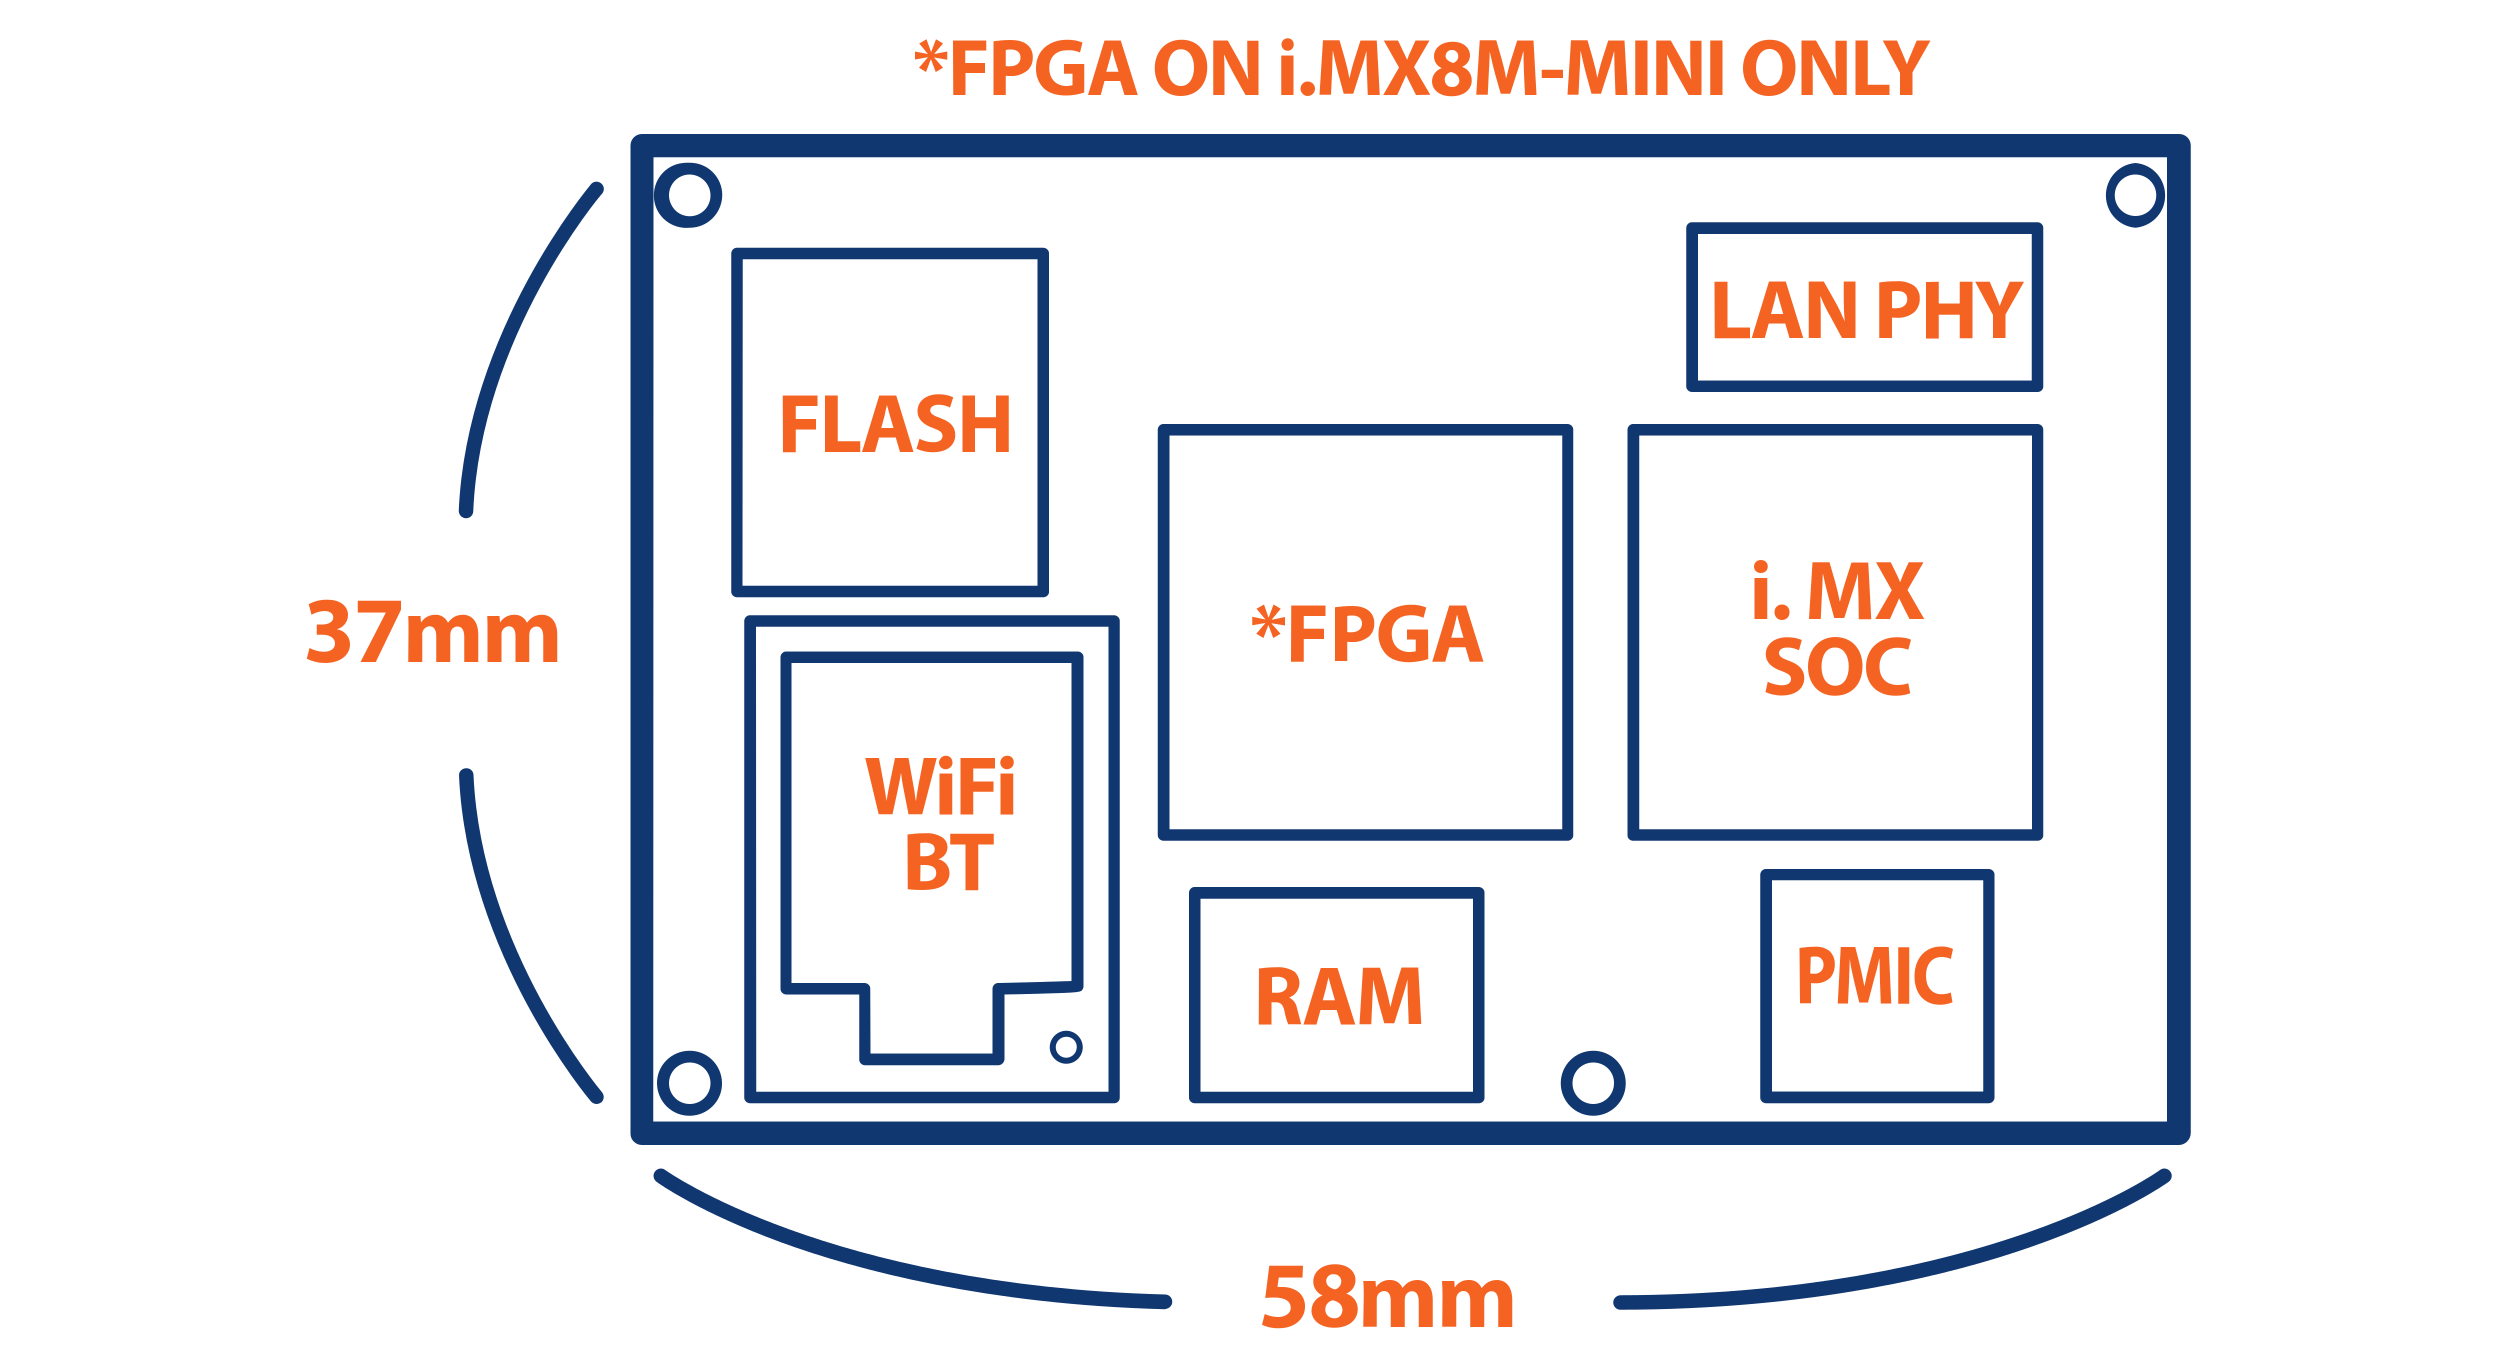 <?xml version="1.0" encoding="UTF-8"?> <svg xmlns="http://www.w3.org/2000/svg" xmlns:xlink="http://www.w3.org/1999/xlink" version="1.1" id="圖層_1" x="0px" y="0px" viewBox="0 0 1000 545" style="enable-background:new 0 0 1000 545;" xml:space="preserve"> <style type="text/css"> .st0{fill:#103770;} .st1{fill:#F56323;} </style> <path class="st0" d="M399.4,426.1H346c-1.2,0-2.3-1-2.3-2.2v-0.1l0,0v-26h-29.2c-1.2,0-2.3-1-2.3-2.2v-0.1l0,0V262.9 c0-1.2,1-2.3,2.2-2.3h0.1h116.6c1.2,0,2.3,1,2.3,2.2v0.1v131.5c0,0.3,0,0.7-0.2,1c-0.7,1.6-0.7,1.6-17.9,2.1 c-5.3,0.1-10.6,0.3-13.5,0.3v25.9C401.7,425,400.7,426,399.4,426.1z M348.2,421.4H397v-25.9c0-1.2,1-2.3,2.2-2.3h0.1 c9.5-0.2,24.1-0.6,29.3-0.8V265.2h-112v128h29.2c1.2,0,2.3,1,2.3,2.2v0.1l0,0L348.2,421.4z"></path> <path class="st0" d="M445.6,441.3H300c-1.2,0-2.3-1-2.3-2.2V439l0,0V248.4c0-1.2,1-2.3,2.2-2.3h0.1h145.6c1.2,0,2.3,1,2.3,2.2v0.1 l0,0v190.7c0,1.2-1,2.2-2.2,2.2C445.7,441.3,445.7,441.3,445.6,441.3z M302.5,436.7h140.9v-186h-141L302.5,436.7z"></path> <path class="st0" d="M426.5,425.5c-3.6,0-6.6-3-6.6-6.6s3-6.6,6.6-6.6s6.6,3,6.6,6.6l0,0C433.1,422.5,430.2,425.5,426.5,425.5z M426.5,414.7c-2.3,0-4.2,1.9-4.2,4.2s1.9,4.2,4.2,4.2c2.3,0,4.2-1.9,4.2-4.2l0,0c0.1-2.3-1.7-4.1-4-4.2 C426.7,414.7,426.6,414.7,426.5,414.7z"></path> <path class="st1" d="M351.5,325.8l-5.4-22.6h5.5l1.7,9.3c0.5,2.7,1,5.6,1.3,7.9l0,0c0.4-2.5,0.9-5.2,1.5-8l1.9-9.2h5.4l1.7,9.5 c0.5,2.7,0.9,5,1.2,7.6h0.1c0.3-2.5,0.8-5.2,1.3-7.9l1.8-9.2h5.2l-5.8,22.5h-5.5l-1.9-9.7c-0.5-2.3-0.8-4.4-1.1-6.9l0,0 c-0.4,2.5-0.8,4.7-1.3,6.9l-2.1,9.7h-5.5L351.5,325.8z"></path> <path class="st1" d="M381,304.9c0.1,1.5-1.1,2.7-2.6,2.8c-1.5,0.1-2.7-1.1-2.8-2.6c0-1.4,1.1-2.7,2.5-2.8h0.1 c1.4-0.1,2.6,0.9,2.7,2.2c0,0,0,0,0,0.1l0,0L381,304.9L381,304.9z M375.8,325.8v-16.4h5.1v16.4H375.8z"></path> <path class="st1" d="M384.2,303.2H398v4.2h-8.7v5.2h8.1v4.1h-8.1v9.1h-5.1L384.2,303.2z"></path> <path class="st1" d="M405.5,304.9c0.1,1.5-1.1,2.7-2.6,2.8c-1.5,0.1-2.7-1.1-2.8-2.6c0-1.4,1.1-2.7,2.5-2.8h0.2 c1.4-0.1,2.6,0.9,2.7,2.3l0,0L405.5,304.9L405.5,304.9z M400.2,325.8v-16.4h5.1v16.4H400.2z"></path> <path class="st1" d="M363,333.8c2.2-0.3,4.4-0.5,6.6-0.5c2.3-0.2,4.6,0.2,6.7,1.3c1.7,0.8,2.7,2.5,2.7,4.4c-0.1,2.2-1.6,4.1-3.7,4.7 l0,0c2.6,0.5,4.5,2.8,4.5,5.5c0,1.9-0.8,3.7-2.3,4.8c-1.7,1.3-4.4,2-8.9,2c-1.8,0-3.7-0.1-5.5-0.3L363,333.8z M368.1,342.5h1.7 c2.7,0,4.1-1.2,4.1-2.8s-1.3-2.6-3.6-2.6c-0.7,0-1.5,0-2.2,0.1V342.5z M368.1,352.5h2c2.3,0,4.4-0.9,4.4-3.3s-2-3.2-4.6-3.2h-1.7 L368.1,352.5z"></path> <path class="st1" d="M386.2,337.8h-6.1v-4.3h17.4v4.3h-6.2v18.3h-5.1L386.2,337.8z"></path> <path class="st1" d="M123.8,259.2c1.8,0.9,3.7,1.5,5.7,1.5c3,0,4.5-1.4,4.5-3.3c0-2.4-2.4-3.5-5-3.5h-2.3v-4.1h2.3 c1.9,0,4.3-0.8,4.3-2.8c0-1.5-1.2-2.6-3.6-2.6c-1.8,0.1-3.5,0.6-5.1,1.5l-1.1-4.2c2.3-1.3,4.9-1.9,7.6-1.8c5.2,0,8.1,2.7,8.1,6.1 c0,2.7-1.9,5.1-4.5,5.7l0,0c3,0.4,5.3,3,5.3,6c0,4.3-3.8,7.5-10,7.5c-2.5,0-5-0.6-7.3-1.7L123.8,259.2z"></path> <path class="st1" d="M160.4,240.3v3.6l-10.1,20.9h-6.1l10.1-19.7V245h-11.2v-4.7H160.4z"></path> <path class="st1" d="M163.4,252.3c0-2.3,0-4.2-0.1-5.9h4.9l0.2,2.5h0.1c1.2-1.9,3.3-3,5.6-3c2.2-0.1,4.2,1.2,5.1,3.2l0,0 c0.6-0.9,1.5-1.7,2.4-2.3c1.1-0.6,2.3-0.9,3.5-0.9c3.5,0,6.2,2.5,6.2,8v10.9h-5.6v-10c0-2.7-0.9-4.2-2.7-4.2c-1.2,0-2.3,0.8-2.7,2 c-0.1,0.5-0.2,1-0.2,1.5v10.7h-5.6v-10.4c0-2.3-0.8-3.9-2.7-3.9c-1.2,0.1-2.3,0.9-2.7,2c-0.2,0.5-0.3,1-0.2,1.5v10.8h-5.6 L163.4,252.3z"></path> <path class="st1" d="M195,252.3c0-2.3,0-4.2-0.1-5.9h4.9l0.2,2.5h0.1c1.2-1.9,3.3-3,5.6-3c2.2-0.1,4.2,1.2,5.1,3.2l0,0 c0.6-0.9,1.5-1.7,2.4-2.3c1.1-0.6,2.3-0.9,3.5-0.9c3.5,0,6.2,2.5,6.2,8v10.9h-5.6v-10c0-2.7-0.9-4.2-2.7-4.2c-1.2,0-2.3,0.8-2.7,2 c-0.1,0.5-0.2,1-0.2,1.5v10.7h-5.5v-10.4c0-2.3-0.8-3.9-2.7-3.9c-1.2,0.1-2.3,0.9-2.7,2c-0.2,0.5-0.2,1-0.2,1.5v10.8H195V252.3z"></path> <path class="st1" d="M521,511h-9.5l-0.5,3.8h1.6c2.3-0.1,4.5,0.5,6.4,1.7c2,1.4,3.1,3.8,3,6.2c0,4.6-3.9,8.6-10.4,8.6 c-2.3,0.1-4.7-0.4-6.8-1.4l1.1-4.3c1.7,0.8,3.6,1.2,5.5,1.2c2.3,0,4.9-1.2,4.9-3.7s-2-4.1-6.9-4.1c-1.1,0-2.2,0.1-3.3,0.2l1.6-12.9 h13.5L521,511z"></path> <path class="st1" d="M528.8,518.1c-2.1-1-3.5-3.1-3.5-5.4c0-4.2,3.7-7,8.7-7c5.7,0,8.2,3.3,8.2,6.3c0,2.4-1.4,4.5-3.6,5.4v0.1 c2.7,0.8,4.5,3.3,4.5,6.1c0,4.5-3.7,7.5-9.4,7.5c-6.2,0-9.1-3.5-9.1-6.8c0-2.8,1.8-5.2,4.4-6.1L528.8,518.1z M537,524.1 c0-2.2-1.6-3.5-3.9-4c-1.8,0.4-3,1.9-3,3.7c0,1.9,1.4,3.4,3.3,3.5h0.2c1.6,0.2,3.1-1,3.3-2.7v-0.1C536.9,524.3,537,524.2,537,524.1 L537,524.1z M530.5,512.5c0,1.7,1.5,2.7,3.5,3.3c1.4-0.4,2.4-1.6,2.5-3.1s-1-2.8-2.5-3h-0.1h-0.4c-1.5-0.2-2.8,0.9-3,2.4l0,0l0,0 V512.5L530.5,512.5z"></path> <path class="st1" d="M545.5,518.2c0-1.9,0-3.9-0.2-5.8h4.9l0.2,2.5l0,0c1.2-1.9,3.4-3,5.6-2.9c2.2-0.1,4.2,1.2,5,3.2l0,0 c0.6-0.9,1.5-1.7,2.4-2.3c1.1-0.6,2.3-0.9,3.5-0.9c3.5,0,6.2,2.5,6.2,8v10.8h-5.6v-10.1c0-2.7-0.9-4.2-2.7-4.2c-1.2,0-2.3,0.8-2.7,2 c-0.1,0.5-0.2,1-0.2,1.5v10.8h-5.6v-10.5c0-2.3-0.8-3.9-2.7-3.9c-1.2,0.1-2.3,0.8-2.7,2c-0.2,0.5-0.2,1-0.2,1.5v10.8h-5.4 L545.5,518.2z"></path> <path class="st1" d="M577,518.2c0-2.3-0.1-4.2-0.2-5.8h4.9l0.2,2.5h0.1c1.2-1.9,3.3-3,5.6-2.9c2.2-0.1,4.2,1.2,5,3.2h0.1 c0.7-0.9,1.5-1.7,2.5-2.3c1.1-0.6,2.3-0.9,3.5-0.9c3.5,0,6.2,2.5,6.2,8v10.8h-5.6v-10.1c0-2.7-0.9-4.2-2.7-4.2c-1.2,0-2.3,0.8-2.7,2 c-0.1,0.5-0.2,1-0.2,1.5v10.8h-5.6v-10.5c0-2.3-0.9-3.9-2.7-3.9c-1.2,0-2.3,0.8-2.7,2c-0.2,0.5-0.2,1-0.2,1.5v10.8h-5.6L577,518.2z"></path> <path class="st0" d="M186.4,207.3h-0.1c-1.6-0.1-2.8-1.4-2.8-3c3.1-71.7,52.4-129.9,52.8-130.5c1-1.3,2.8-1.5,4.1-0.5 s1.5,2.8,0.5,4.1l0,0c-0.1,0.1-0.1,0.2-0.2,0.2c-0.5,0.5-48.5,57.3-51.4,127C189.2,206.1,188,207.3,186.4,207.3z"></path> <path class="st0" d="M238.6,441.6c-0.8,0-1.6-0.4-2.2-1c-0.5-0.6-49.7-58.8-52.8-130.5c0-1.6,1.3-2.8,2.9-2.8h0.1 c1.5,0,2.7,1.1,2.8,2.6c3,69.6,50.9,126.4,51.4,127c1,1.2,0.9,3-0.3,4.1c0,0,0,0-0.1,0l0,0C239.8,441.4,239.2,441.6,238.6,441.6z"></path> <path class="st0" d="M466,523.7L466,523.7c-71.4-1.9-122.9-15.6-153.4-26.7c-33.2-12.2-49.3-23.7-50-24.3c-1.3-1-1.6-2.8-0.6-4.1 s2.8-1.6,4.1-0.6l0,0c0.6,0.5,65.2,46.3,200.1,49.8c1.6,0.1,2.8,1.5,2.7,3.1c-0.1,1.4-1.2,2.5-2.7,2.7L466,523.7z"></path> <path class="st0" d="M648,523.9c-1.6-0.1-2.8-1.5-2.7-3.1c0.1-1.4,1.2-2.5,2.7-2.7c146-0.2,215.3-49.5,216-50.1 c1.3-1,3.1-0.7,4.1,0.6c1,1.3,0.7,3.1-0.6,4.1c-0.7,0.5-18,13-53.8,25.6C780.7,510,725.2,523.8,648,523.9z"></path> <path class="st0" d="M275.9,446.3c-7.2,0.1-13-5.7-13.1-12.9c-0.1-7.2,5.7-13,12.9-13.1s13,5.7,13.1,12.9v0.1l0,0 c0.1,7.1-5.7,12.9-12.8,13C275.9,446.3,275.9,446.3,275.9,446.3z M275.9,425c-4.6,0-8.3,3.7-8.3,8.3s3.7,8.3,8.3,8.3 c4.6,0,8.3-3.7,8.3-8.3l0,0l0,0C284.2,428.7,280.5,425,275.9,425L275.9,425z"></path> <path class="st0" d="M275.9,91.1c-7.2,0.7-13.6-4.4-14.3-11.6c-0.7-7.2,4.4-13.6,11.6-14.3c0.6-0.1,1.2-0.1,1.8-0.1h1 c7.1,0,12.9,5.8,12.9,12.9v0.1l0,0C288.8,85.3,283,91.1,275.9,91.1z M275.9,69.8c-4.6,0-8.3,3.7-8.3,8.3l0,0c0,2.2,0.9,4.3,2.4,5.9 s3.7,2.5,5.9,2.5c4.6,0,8.3-3.7,8.3-8.3l0,0l0,0C284.2,73.6,280.5,69.9,275.9,69.8L275.9,69.8z"></path> <path class="st0" d="M637.3,446.3c-7.2,0-13-5.8-13-13s5.8-13,13-13s13,5.8,13,13l0,0l0,0C650.3,440.5,644.5,446.3,637.3,446.3z M637.3,425c-4.6,0-8.3,3.7-8.3,8.3c0,4.6,3.7,8.3,8.3,8.3s8.3-3.7,8.3-8.3l0,0l0,0C645.7,428.7,642,425,637.3,425 C637.4,425,637.4,425,637.3,425z"></path> <path class="st0" d="M854.2,91.1c-7.2-0.6-12.4-6.9-11.8-14.1c0.6-6.3,5.5-11.3,11.8-11.8l0,0c7.2,0.6,12.4,6.9,11.8,14.1 C865.5,85.6,860.5,90.5,854.2,91.1z M854.2,69.8c-4.6,0-8.3,3.7-8.3,8.3c0,4.6,3.7,8.3,8.3,8.3s8.3-3.7,8.3-8.3l0,0l0,0 C862.5,73.5,858.8,69.9,854.2,69.8z"></path> <path class="st0" d="M871.5,458H256.8c-2.5,0-4.6-2-4.6-4.5c0-0.1,0-0.1,0-0.2V58.2c0-2.5,2-4.6,4.6-4.6l0,0h614.8 c2.6,0,4.7,2,4.7,4.6l0,0v395.1C876.2,455.9,874.1,458,871.5,458z M261.3,448.6h605.5V62.9H261.4L261.3,448.6z"></path> <path class="st0" d="M815,336.3H653.2c-1.2,0-2.3-1-2.2-2.3l0,0l0,0V171.9c0-1.2,1-2.3,2.2-2.3h0.1H815c1.2,0,2.3,1,2.3,2.2v0.1l0,0 V334c0.1,1.2-0.9,2.2-2.1,2.3C815.1,336.3,815.1,336.3,815,336.3L815,336.3z M655.7,331.7h157.1V174.2H655.7V331.7z"></path> <path class="st0" d="M627,336.3H465.4c-1.2,0-2.3-1-2.3-2.2V334l0,0V171.9c0-1.2,1-2.3,2.2-2.3h0.1H627c1.2,0,2.3,1,2.3,2.2v0.1l0,0 V334c0.1,1.2-0.9,2.2-2.1,2.3C627.2,336.3,627.1,336.3,627,336.3L627,336.3z M467.8,331.7h157.1V174.2H467.8V331.7z"></path> <path class="st1" d="M719.8,379.2c2-0.3,4-0.5,6-0.5c2.1-0.2,4.3,0.4,6,1.7c1.4,1.4,2.2,3.2,2.1,5.2c0.1,1.9-0.5,3.9-1.7,5.4 c-1.7,1.6-4,2.5-6.3,2.3c-0.5,0-1,0-1.5-0.1v8.1H720L719.8,379.2z M724.1,389.4c0.5,0.1,1,0.1,1.5,0.1c1.9,0.2,3.6-1.2,3.8-3.1l0,0 v-0.5c0.1-1.7-1.1-3.2-2.8-3.3h-0.1H726c-0.6,0-1.2,0-1.7,0.2L724.1,389.4z"></path> <path class="st1" d="M752,392.8c0-2.7-0.2-6-0.2-9.3h-0.1c-0.6,2.9-1.4,6.1-2.2,8.7l-2.3,8.8h-3.5l-2.1-8.7 c-0.7-2.9-1.3-5.8-1.7-8.8l0,0c-0.1,3-0.2,6.5-0.3,9.3l-0.4,8.6h-4.1l1.2-22.6h5.8l1.9,7.5c0.6,2.6,1.2,5.4,1.7,8.1h0.1 c0.5-2.6,1.2-5.6,1.8-8.1l2.1-7.5h5.8l1,22.6h-4.2L752,392.8z"></path> <path class="st1" d="M763.7,378.9v22.6h-4.4v-22.6H763.7z"></path> <path class="st1" d="M781,400.9c-1.6,0.7-3.3,1-5,1c-6.7,0-10.2-4.9-10.2-11.3c0-7.7,4.7-12,10.6-12c1.7-0.1,3.3,0.3,4.8,1l-0.9,4 c-1.2-0.6-2.4-0.8-3.7-0.8c-3.5,0-6.2,2.5-6.2,7.5c0,4.5,2.3,7.4,6.2,7.4c1.3,0,2.5-0.2,3.7-0.7L781,400.9z"></path> <path class="st0" d="M795.5,441.3h-89.1c-1.2,0-2.3-1-2.3-2.2V439l0,0v-89.1c0-1.2,1-2.3,2.2-2.3h0.1h89.1c1.2,0,2.3,1,2.3,2.2v0.1 l0,0V439C797.8,440.2,796.8,441.3,795.5,441.3L795.5,441.3L795.5,441.3z M708.8,436.6h84.5v-84.5h-84.5V436.6z"></path> <path class="st1" d="M313.1,158.2H327v4.2h-8.7v5.2h8.1v4.2h-8.1v9.1h-5.1L313.1,158.2z"></path> <path class="st1" d="M330,158.2h5.1v18.3h9v4.3H330V158.2z"></path> <path class="st1" d="M351.6,175l-1.6,5.8h-5.2l6.9-22.6h6.8l6.9,22.6H360l-1.7-5.8H351.6z M357.4,171.2l-1.4-4.8 c-0.4-1.3-0.8-3-1.2-4.4l0,0c-0.4,1.3-0.7,3-1,4.4l-1.3,4.8H357.4z"></path> <path class="st1" d="M367.8,175.5c1.7,0.9,3.6,1.4,5.6,1.4c2.3,0,3.6-1,3.6-2.5s-1.1-2.2-3.8-3.2c-3.8-1.3-6.2-3.5-6.2-6.7 c0-3.9,3.2-6.8,8.5-6.8c2,0,4,0.4,5.8,1.2L380,163c-1.4-0.7-3-1.1-4.6-1.1c-2.2,0-3.3,1-3.3,2.2c0,1.4,1.2,2.1,4.2,3.2 c4,1.5,5.8,3.5,5.8,6.7c0,3.8-2.9,6.9-9.1,6.9c-2.2,0-4.4-0.5-6.4-1.4L367.8,175.5z"></path> <path class="st1" d="M390,158.2v8.7h8.4v-8.7h5.1v22.6h-5.1v-9.5H390v9.5h-5v-22.6H390z"></path> <path class="st0" d="M417.2,238.9H294.8c-1.2,0-2.3-1-2.3-2.2v-0.1l0,0V101.4c0-1.2,1-2.3,2.2-2.3h0.1h122.5c1.2,0,2.3,1,2.3,2.2 v0.1l0,0v135.2c0.1,1.2-0.9,2.2-2.1,2.3C417.4,238.9,417.3,238.9,417.2,238.9L417.2,238.9z M297,234.3h118V103.7H297.1L297,234.3z"></path> <path class="st1" d="M503.6,387.4c2.3-0.3,4.5-0.5,6.8-0.5c2.6-0.2,5.1,0.4,7.3,1.7c2.5,2.2,2.8,6,0.6,8.6c-0.7,0.8-1.5,1.4-2.5,1.7 v0.2c1.6,0.8,2.7,2.4,3,4.2c0.7,2.6,1.4,5.5,1.7,6.4h-5.2c-0.7-1.7-1.2-3.4-1.5-5.2c-0.6-2.8-1.6-3.6-3.7-3.6h-1.5v8.9h-5.1 L503.6,387.4z M508.8,397.1h2c2.5,0,4.1-1.3,4.1-3.3s-1.4-3.1-3.8-3.1c-0.8,0-1.5,0-2.3,0.2V397.1z"></path> <path class="st1" d="M528.2,404l-1.6,5.8h-5.2l6.9-22.6h6.7l7.1,22.6h-5.7l-1.7-5.8H528.2z M534,400.1l-1.4-4.8 c-0.4-1.3-0.8-3-1.2-4.4l0,0c-0.3,1.3-0.7,3.1-1,4.4l-1.3,4.8H534z"></path> <path class="st1" d="M563.2,401.1c-0.1-2.7-0.2-6-0.2-9.3l0,0c-0.7,2.9-1.7,6.1-2.5,8.7l-2.8,8.8h-4l-2.4-8.7 c-0.7-2.7-1.5-5.9-2-8.8l0,0c-0.1,3.1-0.3,6.5-0.4,9.3l-0.4,8.6h-4.7l1.4-22.6h6.8l2.2,7.5c0.7,2.6,1.4,5.4,1.9,8.1h0.1 c0.6-2.6,1.4-5.6,2.1-8.2l2.3-7.5h6.7l1.2,22.6h-5L563.2,401.1z"></path> <path class="st0" d="M591.5,441.3H477.9c-1.2,0-2.3-1-2.3-2.2V439v-81.9c0-1.2,1-2.3,2.2-2.3h0.1h113.6c1.2,0,2.3,1,2.3,2.2v0.1l0,0 V439c0.1,1.2-0.9,2.2-2.1,2.3C591.6,441.3,591.5,441.3,591.5,441.3z M480.2,436.7h109v-77.2h-109V436.7L480.2,436.7z"></path> <path class="st0" d="M815,156.8H676.8c-1.2,0-2.3-1-2.3-2.2v-0.1l0,0V91.2c0-1.2,1-2.3,2.2-2.3h0.1H815c1.2,0,2.3,1,2.3,2.2v0.1l0,0 v63.3c0.1,1.2-0.9,2.2-2.1,2.3C815.1,156.8,815.1,156.8,815,156.8z M679.2,152.2h133.5V93.6H679.2V152.2z"></path> <path class="st1" d="M685.8,112.7h5.2V131h9v4.3h-14.1L685.8,112.7z"></path> <path class="st1" d="M707.5,129.4l-1.6,5.8h-5.2l6.9-22.6h6.7l7,22.6h-5.5l-1.7-5.8H707.5z M713.3,125.6l-1.4-4.8 c-0.4-1.3-0.8-3-1.2-4.3l0,0c-0.3,1.3-0.7,3-1,4.3l-1.3,4.8H713.3z"></path> <path class="st1" d="M723.5,135.2v-22.6h6l4.7,8.3c1.4,2.5,2.6,5.1,3.7,7.7l0,0c-0.3-3.1-0.4-6.3-0.4-9.4v-6.6h4.7v22.6h-5.4 l-4.7-8.7c-1.5-2.6-2.8-5.2-3.9-8h-0.1c0.2,3,0.2,6.2,0.2,9.9v6.8L723.5,135.2z"></path> <path class="st1" d="M751.7,113c2.3-0.4,4.6-0.5,6.9-0.5c2.4-0.2,4.8,0.4,6.9,1.7c1.6,1.2,2.5,3.2,2.4,5.2c0.1,2-0.7,4-2.1,5.4 c-2,1.7-4.7,2.5-7.3,2.3c-0.6,0-1.1,0-1.7-0.1v8.2h-5.1L751.7,113z M756.8,123.2c0.6,0.1,1.1,0.2,1.7,0.1c2.7,0,4.4-1.4,4.4-3.6 s-1.4-3.3-4-3.3c-0.7,0-1.4,0-2.1,0.2L756.8,123.2z"></path> <path class="st1" d="M775.5,112.7v8.7h8.4v-8.7h5.1v22.6h-5.1v-9.4h-8.4v9.5h-5.1v-22.6L775.5,112.7z"></path> <path class="st1" d="M797.2,135.2V126l-7.1-13.3h5.8l2.3,5.4c0.7,1.7,1.2,2.9,1.7,4.3l0,0c0.5-1.4,1-2.7,1.7-4.3l2.3-5.4h5.7 l-7.4,13.1v9.4H797.2z"></path> <path class="st1" d="M377.2,17.4l-3.5,4.1v0.1l5.2-1v3.3l-5.2-0.9v0.1l3.5,4l-2.9,1.7l-1.9-5h-0.1l-1.9,5l-2.8-1.7l3.5-4.1v-0.1 l-5.1,0.9v-3.2l5.1,1v-0.1l-3.4-4.1l2.9-1.7l1.8,5h0.1l1.9-5L377.2,17.4z"></path> <path class="st1" d="M381.2,16.2h13.3v4h-8.4v5h7.9v4h-7.8V38h-4.9L381.2,16.2z"></path> <path class="st1" d="M397.4,16.5c2.2-0.3,4.4-0.5,6.7-0.5c3,0,5.2,0.6,6.7,1.8c1.5,1.2,2.4,3.1,2.3,5.1c0.1,1.9-0.6,3.8-2,5.2 c-2,1.6-4.5,2.5-7.1,2.3c-0.6,0-1.1,0-1.7-0.1V38h-4.9V16.5z M402.3,26.4c0.5,0.1,1.1,0.2,1.7,0.1c2.6,0,4.2-1.3,4.2-3.5 c0-2-1.4-3.2-3.9-3.2c-0.7,0-1.3,0-2,0.2L402.3,26.4z"></path> <path class="st1" d="M433.7,37c-2.4,0.8-4.8,1.2-7.3,1.2c-4,0-6.9-1-8.9-2.9c-2.1-2.1-3.2-5-3.1-8c0-7.2,5.3-11.4,12.5-11.4 c2.1,0,4.1,0.3,6.1,1.1l-1,4c-1.6-0.7-3.3-1-5.1-0.9c-4.1,0-7.2,2.3-7.2,7.1c0,4.5,2.9,7.2,6.9,7.2c0.8,0,1.6-0.1,2.4-0.3v-4.6h-3.4 v-3.9h8.1V37z"></path> <path class="st1" d="M441.8,32.4l-1.5,5.6h-5.1l6.6-21.8h6.5l6.8,21.8h-5.3l-1.7-5.6H441.8z M447.4,28.7l-1.4-4.6 c-0.4-1.3-0.8-2.9-1.1-4.2h-0.1c-0.3,1.3-0.6,3-1,4.2l-1.3,4.6C442.5,28.7,447.4,28.7,447.4,28.7z"></path> <path class="st1" d="M482.9,26.9c0,7.2-4.3,11.5-10.7,11.5s-10.3-4.9-10.3-11.1c0-6.5,4.2-11.4,10.6-11.4 C479.2,15.8,482.9,20.8,482.9,26.9z M467.1,27.1c0,4.3,2,7.3,5.3,7.3s5.2-3.2,5.2-7.4c0-4-1.8-7.3-5.2-7.3S467.1,22.9,467.1,27.1z"></path> <path class="st1" d="M485.3,38V16.2h5.8l4.5,8c1.3,2.4,2.5,4.9,3.6,7.5h0.1c-0.3-3-0.4-6.1-0.4-9.1v-6.3h4.5V38h-5.2l-4.7-8.4 c-1.4-2.5-2.7-5.1-3.8-7.7h-0.1c0.2,2.9,0.2,6,0.2,9.5V38H485.3z"></path> <path class="st1" d="M517.5,17.8c0,1.4-1.1,2.5-2.4,2.5c-0.1,0-0.1,0-0.2,0c-1.4-0.1-2.4-1.3-2.3-2.7c0.1-1.4,1.3-2.4,2.7-2.3 C516.6,15.4,517.5,16.5,517.5,17.8z M512.5,38V22.2h4.9V38H512.5z"></path> <path class="st1" d="M520.2,35.4c0.1-1.6,1.4-2.9,3-2.8s2.9,1.4,2.8,3c-0.1,1.6-1.4,2.8-2.9,2.8c-1.6,0-2.8-1.3-2.9-2.8 C520.2,35.5,520.2,35.4,520.2,35.4z"></path> <path class="st1" d="M546.8,29.6c-0.1-2.6-0.2-5.8-0.2-9h-0.1c-0.7,2.8-1.6,5.9-2.5,8.4l-2.7,8.5h-3.8l-2.3-8.4 c-0.7-2.6-1.4-5.7-2-8.6h-0.1c-0.1,3-0.2,6.3-0.3,9l-0.4,8.4h-4.6l1.4-21.8h6.6l2.1,7.3c0.7,2.5,1.4,5.2,1.8,7.8h0.1 c0.6-2.5,1.3-5.4,2.1-7.8l2.3-7.2h6.5l1.2,21.8h-4.8L546.8,29.6z"></path> <path class="st1" d="M566.4,38l-2-4c-0.8-1.5-1.3-2.7-1.9-3.9h-0.1c-0.5,1.3-1.1,2.6-1.7,3.9l-1.8,4h-5.6l6.3-11l-6.1-10.8h5.7 l1.9,4c0.7,1.3,1.1,2.4,1.7,3.6h0.1c0.5-1.4,0.9-2.4,1.5-3.6l1.8-4h5.6l-6.2,10.6l6.5,11.1L566.4,38L566.4,38z"></path> <path class="st1" d="M576.6,27.2c-1.8-0.8-3-2.6-3-4.6c0-3.6,3.2-5.9,7.4-5.9c4.9,0,7,2.9,7,5.4c0,2-1.2,3.8-3.1,4.6v0.1 c2.3,0.7,3.8,2.9,3.8,5.3c0,3.8-3.2,6.4-8.1,6.4c-5.3,0-7.8-3-7.8-5.9c0-2.4,1.5-4.5,3.8-5.3L576.6,27.2z M583.7,32.3 c0-1.9-1.4-3-3.3-3.5c-1.5,0.3-2.6,1.6-2.5,3.1c0,1.6,1.2,2.9,2.8,2.9c0.1,0,0.1,0,0.2,0c1.5,0.1,2.7-1,2.9-2.5 C583.7,32.4,583.7,32.4,583.7,32.3z M578.2,22.3c0,1.4,1.3,2.3,3,2.9c1.2-0.3,2.1-1.4,2.1-2.6c0.1-1.3-0.9-2.5-2.2-2.6 c-0.1,0-0.2,0-0.3,0c-1.3-0.1-2.4,0.9-2.5,2.1C578.2,22.2,578.2,22.3,578.2,22.3L578.2,22.3z"></path> <path class="st1" d="M609.6,29.6c-0.1-2.6-0.2-5.8-0.2-9h-0.1c-0.7,2.8-1.6,5.9-2.5,8.4l-2.7,8.5h-3.8l-2.4-8.4 c-0.7-2.6-1.4-5.7-2-8.5l0,0c-0.1,3-0.2,6.3-0.4,9l-0.4,8.3h-4.6l1.4-21.8h6.6l2.1,7.3c0.7,2.5,1.4,5.2,1.8,7.8h0.1 c0.6-2.5,1.3-5.4,2.1-7.8l2.3-7.2h6.5l1.2,21.8H610L609.6,29.6z"></path> <path class="st1" d="M625.2,27.9v3.3h-8.5v-3.3H625.2z"></path> <path class="st1" d="M645.9,29.6c-0.1-2.6-0.2-5.8-0.2-9h-0.1c-0.7,2.8-1.6,5.9-2.5,8.4l-2.7,8.5h-3.8l-2.3-8.4 c-0.7-2.6-1.4-5.7-2-8.6h-0.1c-0.1,3-0.2,6.3-0.4,9l-0.4,8.4H627l1.4-21.8h6.6l2.1,7.3c0.7,2.5,1.4,5.2,1.8,7.8l0,0 c0.6-2.5,1.3-5.4,2.1-7.8l2.3-7.2h6.5L651,38h-4.8L645.9,29.6z"></path> <path class="st1" d="M659,16.2V38h-4.9V16.2H659z"></path> <path class="st1" d="M662.5,38V16.2h5.8l4.5,8c1.3,2.4,2.5,4.9,3.6,7.5h0.1c-0.3-3-0.4-6.1-0.4-9.1v-6.3h4.5V38h-5.2l-4.7-8.4 c-1.4-2.5-2.7-5.1-3.8-7.7h-0.1c0.2,2.9,0.2,6,0.2,9.5V38H662.5z"></path> <path class="st1" d="M689,16.2V38h-4.9V16.2H689z"></path> <path class="st1" d="M718.2,26.9c0,7.2-4.3,11.5-10.7,11.5s-10.3-4.9-10.3-11.1c0-6.5,4.2-11.4,10.6-11.4 C714.5,15.8,718.2,20.8,718.2,26.9z M702.4,27.1c0,4.3,2,7.3,5.3,7.3s5.3-3.2,5.3-7.5c0-4-1.8-7.3-5.2-7.3S702.4,22.9,702.4,27.1 L702.4,27.1z"></path> <path class="st1" d="M720.6,38V16.2h5.8l4.5,8c1.3,2.4,2.5,4.9,3.6,7.5h0.1c-0.3-3-0.4-6.1-0.4-9.1v-6.3h4.5V38h-5.2l-4.7-8.4 c-1.4-2.5-2.7-5.1-3.8-7.7h-0.1c0.2,2.9,0.2,6,0.2,9.6V38H720.6z"></path> <path class="st1" d="M742.2,16.2h4.9v17.7h8.7V38h-13.6L742.2,16.2L742.2,16.2z"></path> <path class="st1" d="M760,38v-8.9l-6.9-12.9h5.7l2.2,5.2c0.7,1.6,1.2,2.8,1.7,4.2h0.1c0.5-1.4,1-2.6,1.7-4.2l2.2-5.2h5.5L765,28.9 V38H760z"></path> <path class="st1" d="M512.3,243.5l-3.6,4.3v0.1l5.3-1.1v3.4l-5.4-0.9v0.1l3.6,4.1l-2.9,1.7l-1.9-5.1h-0.1l-1.9,5.1l-2.9-1.7l3.6-4.2 v-0.1l-5.2,0.9v-3.4l5.2,1.1v-0.1l-3.5-4.2l3-1.7l1.8,5.2h0.1l1.9-5.2L512.3,243.5z"></path> <path class="st1" d="M516.5,242.2h13.7v4.2h-8.7v5.1h8.1v4.1h-8.1v9.1h-5.1L516.5,242.2z"></path> <path class="st1" d="M571.3,263.6c-2.4,0.8-5,1.2-7.5,1.3c-4.1,0-7.1-1-9.2-3c-2.1-2.2-3.3-5.2-3.2-8.2c0-7.5,5.5-11.8,12.9-11.8 c2.1-0.1,4.3,0.3,6.2,1.1l-1.1,4.1c-1.6-0.7-3.4-1.1-5.2-1c-4.2,0-7.5,2.4-7.5,7.3c0,4.7,2.9,7.4,7.1,7.4c0.8,0,1.7-0.1,2.5-0.3 v-4.7h-3.5v-4h8.4L571.3,263.6z"></path> <path class="st1" d="M579.7,258.9l-1.6,5.8h-5.2l6.8-22.5h6.7l7,22.5h-5.5l-1.7-5.8H579.7z M585.4,255.1l-1.4-4.8 c-0.4-1.3-0.8-3-1.1-4.3h-0.1c-0.3,1.3-0.7,3-1,4.3l-1.3,4.8H585.4z"></path> <g> <path class="st1" d="M707.1,226.6c0,1.4-1,2.6-2.8,2.6c-1.6,0-2.7-1.1-2.7-2.6c0-1.4,1.1-2.6,2.7-2.6 C706.1,224,707.1,225.1,707.1,226.6z M701.8,247.6v-16.4h5.1v16.4H701.8z"></path> <path class="st1" d="M709.8,244.9c0-1.8,1.2-3.1,3-3.1c1.7,0,3,1.2,3,3.1c0,1.8-1.2,3.1-3.1,3.1C711.1,248,709.8,246.7,709.8,244.9 z"></path> <path class="st1" d="M743.4,238.9c-0.1-2.7-0.2-6-0.2-9.3h-0.1c-0.7,2.9-1.7,6.1-2.6,8.8l-2.8,8.8h-4l-2.4-8.7 c-0.7-2.7-1.5-5.9-2.1-8.9h-0.1c-0.1,3.1-0.2,6.6-0.4,9.4l-0.4,8.6h-4.7l1.4-22.7h6.8l2.2,7.6c0.7,2.6,1.4,5.4,1.9,8.1h0.1 c0.6-2.6,1.4-5.6,2.2-8.1l2.4-7.5h6.7l1.2,22.7h-5L743.4,238.9z"></path> <path class="st1" d="M763.8,247.6l-2.1-4.1c-0.8-1.6-1.4-2.8-2-4.1h-0.1c-0.5,1.3-1,2.5-1.8,4.1l-1.8,4.1h-5.9l6.6-11.5l-6.3-11.2 h5.9l2,4.1c0.7,1.4,1.2,2.5,1.7,3.8h0.1c0.5-1.4,1-2.5,1.5-3.8l1.9-4.1h5.9L763,236l6.7,11.6H763.8z"></path> <path class="st1" d="M707.1,272.7c1.3,0.7,3.5,1.4,5.7,1.4c2.4,0,3.6-1,3.6-2.5c0-1.4-1.1-2.2-3.8-3.2c-3.8-1.3-6.3-3.4-6.3-6.7 c0-3.9,3.3-6.8,8.6-6.8c2.6,0,4.4,0.5,5.8,1.1l-1.1,4.1c-0.9-0.4-2.5-1.1-4.7-1.1s-3.3,1-3.3,2.2c0,1.4,1.2,2.1,4.2,3.2 c4,1.5,5.9,3.6,5.9,6.8c0,3.8-2.9,7-9.1,7c-2.6,0-5.1-0.7-6.4-1.4L707.1,272.7z"></path> <path class="st1" d="M745,266.4c0,7.5-4.5,11.9-11.1,11.9c-6.7,0-10.7-5.1-10.7-11.6c0-6.8,4.4-11.9,11-11.9 C741.2,254.9,745,260.1,745,266.4z M728.6,266.7c0,4.5,2.1,7.6,5.5,7.6c3.5,0,5.4-3.3,5.4-7.7c0-4.1-1.9-7.6-5.4-7.6 C730.6,258.9,728.6,262.2,728.6,266.7z"></path> <path class="st1" d="M764.1,277.3c-0.9,0.4-3.1,1-5.8,1c-7.8,0-11.9-4.9-11.9-11.4c0-7.7,5.5-12,12.4-12c2.7,0,4.7,0.5,5.6,1 l-1.1,4c-1-0.4-2.5-0.8-4.3-0.8c-4,0-7.2,2.5-7.2,7.5c0,4.5,2.7,7.4,7.2,7.4c1.6,0,3.3-0.3,4.3-0.7L764.1,277.3z"></path> </g> <path class="st1" d="M534,242.9c2.2-0.3,4.4-0.5,6.7-0.5c3,0,5.2,0.6,6.7,1.8s2.4,3.1,2.3,5.1c0.1,1.9-0.6,3.8-2,5.2 c-2,1.6-4.5,2.5-7.1,2.3c-0.6,0-1.1,0-1.7-0.1v7.7H534V242.9z M538.9,252.8c0.5,0.1,1.1,0.2,1.7,0.1c2.6,0,4.2-1.3,4.2-3.5 c0-2-1.4-3.2-3.9-3.2c-0.7,0-1.3,0-2,0.2V252.8z"></path> </svg> 